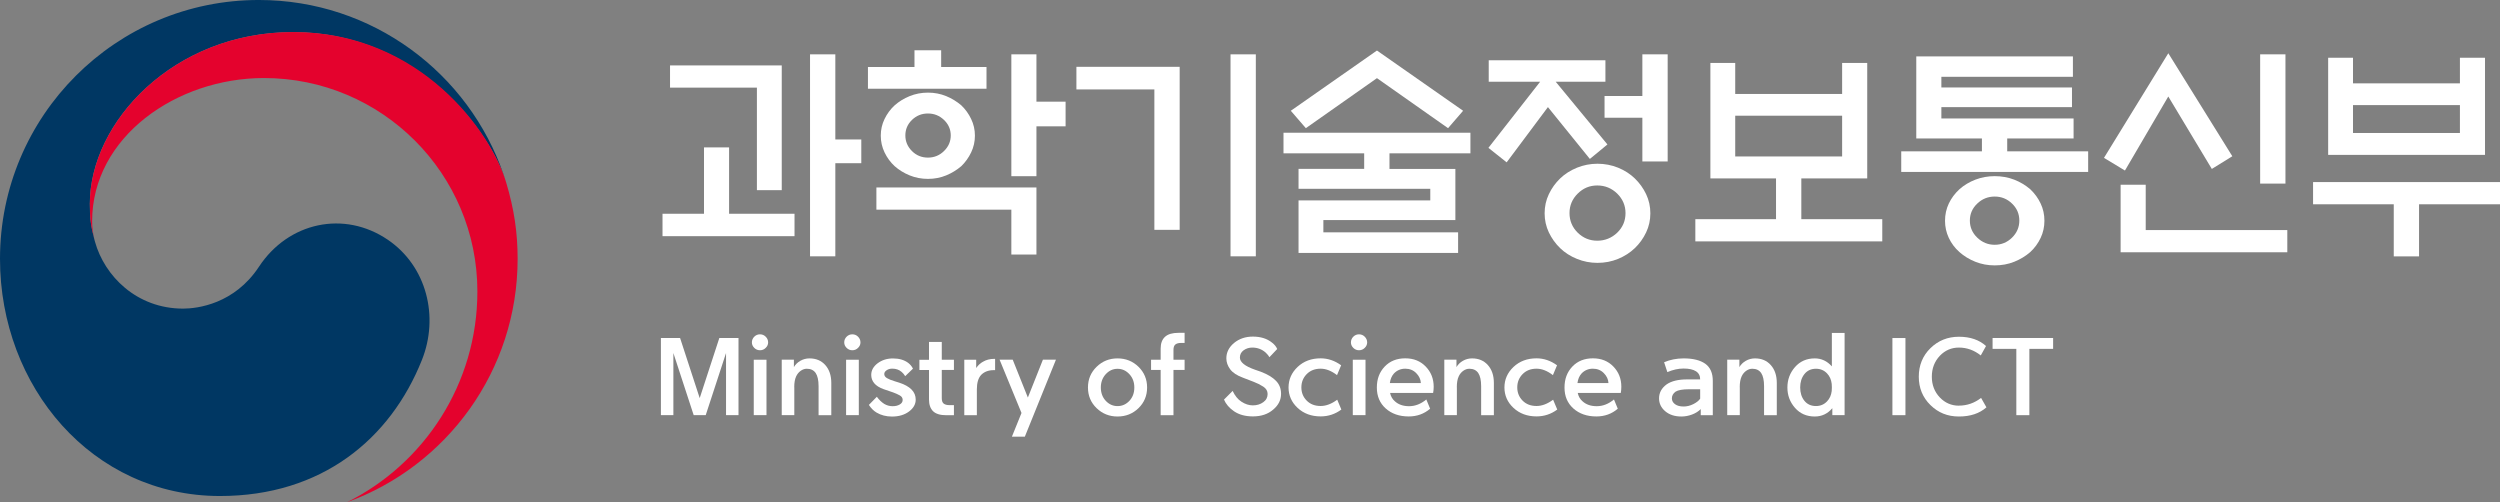 <svg width="219" height="44" viewBox="0 0 219 44" fill="none" xmlns="http://www.w3.org/2000/svg">
<rect x="0" y="0" width="219" height="44" fill="#808080" stroke="none"/>
<g clip-path="url(#clip0_650_14)">
<path d="M69.6 18.725V20.689H58.036V18.725H61.67V12.912H63.868V18.725H69.6ZM66.305 16.663V7.676H58.695V5.731H68.481V16.658H66.305V16.663ZM73.175 22.454H70.959V4.76H73.175V12.217H75.45V14.297H73.175V22.449V22.454Z" fill="white"/>
<path d="M86.418 5.871V7.775H76.032V5.871H80.108V4.404H82.446V5.871H86.418ZM76.772 16.424H90.792V22.296H88.594V18.369H76.772V16.424ZM85.403 11.883C85.403 12.397 85.294 12.889 85.073 13.35C84.852 13.81 84.563 14.216 84.206 14.559C83.818 14.889 83.38 15.16 82.888 15.363C82.396 15.566 81.864 15.67 81.291 15.67C80.717 15.67 80.18 15.566 79.684 15.363C79.183 15.16 78.749 14.889 78.375 14.559C78 14.216 77.707 13.81 77.486 13.35C77.264 12.885 77.156 12.397 77.156 11.883C77.156 11.368 77.264 10.881 77.486 10.425C77.707 9.969 78 9.567 78.375 9.224C78.749 8.895 79.183 8.624 79.684 8.421C80.185 8.218 80.717 8.114 81.291 8.114C81.864 8.114 82.396 8.218 82.888 8.421C83.38 8.624 83.818 8.895 84.206 9.224C84.567 9.567 84.856 9.969 85.073 10.425C85.294 10.881 85.403 11.368 85.403 11.883ZM83.286 11.865C83.286 11.337 83.087 10.885 82.694 10.506C82.302 10.132 81.832 9.942 81.286 9.942C80.74 9.942 80.275 10.132 79.887 10.506C79.499 10.885 79.309 11.337 79.309 11.865C79.309 12.393 79.503 12.849 79.887 13.232C80.27 13.616 80.74 13.806 81.286 13.806C81.832 13.806 82.302 13.616 82.694 13.232C83.087 12.849 83.286 12.393 83.286 11.865ZM90.792 15.435H88.594V4.76H90.792V8.904H93.346V11.066H90.792V15.431V15.435Z" fill="white"/>
<path d="M103.339 20.134H101.123V7.834H94.294V5.853H103.339V20.134ZM107.794 4.76H110.01V22.454H107.794V4.76Z" fill="white"/>
<path d="M119.502 14.799V13.431H112.434V11.626H128.809V13.431H121.718V14.799H127.491V19.28H115.927V20.35H127.73V22.156H113.752V17.552H125.293V16.541H113.752V14.794H119.502V14.799ZM120.621 6.846L114.392 11.228L113.075 9.703L120.621 4.426L128.168 9.703L126.85 11.228L120.621 6.846Z" fill="white"/>
<path d="M130.412 7.161V5.279H140.635V7.161H136.28L140.811 12.655L139.272 13.923L135.598 9.382L131.983 14.221L130.385 12.952L134.916 7.161H130.403H130.412ZM144.571 18.685C144.571 19.28 144.449 19.84 144.201 20.359C143.953 20.883 143.623 21.339 143.212 21.736C142.797 22.133 142.31 22.445 141.746 22.679C141.181 22.91 140.576 23.027 139.94 23.027C139.304 23.027 138.717 22.91 138.144 22.679C137.57 22.449 137.078 22.133 136.668 21.736C136.257 21.339 135.927 20.878 135.679 20.359C135.431 19.836 135.309 19.276 135.309 18.685C135.309 18.093 135.431 17.529 135.679 17.01C135.927 16.487 136.257 16.031 136.668 15.633C137.078 15.236 137.575 14.925 138.144 14.69C138.717 14.46 139.317 14.343 139.94 14.343C140.563 14.343 141.181 14.46 141.746 14.69C142.31 14.92 142.802 15.236 143.212 15.633C143.623 16.031 143.953 16.491 144.201 17.01C144.449 17.534 144.571 18.093 144.571 18.685ZM142.395 18.667C142.395 18.008 142.152 17.439 141.669 16.96C141.181 16.487 140.599 16.247 139.922 16.247C139.245 16.247 138.685 16.487 138.207 16.96C137.728 17.434 137.489 18.003 137.489 18.667C137.489 19.33 137.728 19.912 138.207 20.382C138.685 20.851 139.259 21.086 139.922 21.086C140.586 21.086 141.181 20.851 141.669 20.382C142.156 19.912 142.395 19.339 142.395 18.667ZM143.871 14.144V10.316H140.558V8.412H143.871V4.76H146.088V14.144H143.871Z" fill="white"/>
<path d="M161.371 8.231V5.514H163.569V15.629H157.796V19.199H164.887V21.145H148.512V19.199H155.58V15.629H149.83V5.514H152.005V8.231H161.371ZM161.371 13.706V10.136H152.005V13.706H161.371Z" fill="white"/>
<path d="M167.866 12.122V4.941H181.587V6.728H170.064V7.663H181.506V9.387H170.064V10.38H181.646V12.127H175.832V13.255H182.923V15.06H166.548V13.255H173.616V12.127H167.866V12.122ZM179.091 19.339C179.091 19.867 178.983 20.368 178.762 20.838C178.54 21.307 178.238 21.723 177.854 22.079C177.444 22.436 176.974 22.72 176.446 22.932C175.918 23.144 175.349 23.248 174.74 23.248C174.131 23.248 173.576 23.144 173.043 22.932C172.51 22.72 172.045 22.436 171.644 22.079C171.242 21.723 170.935 21.307 170.714 20.838C170.493 20.368 170.384 19.867 170.384 19.339C170.384 18.811 170.493 18.297 170.714 17.832C170.935 17.367 171.242 16.952 171.644 16.581C172.041 16.225 172.51 15.945 173.043 15.738C173.576 15.534 174.14 15.431 174.74 15.431C175.34 15.431 175.923 15.534 176.446 15.738C176.974 15.945 177.439 16.225 177.854 16.581C178.243 16.952 178.545 17.367 178.762 17.832C178.983 18.297 179.091 18.798 179.091 19.339ZM176.893 19.321C176.893 18.739 176.681 18.242 176.252 17.832C175.828 17.421 175.322 17.218 174.736 17.218C174.149 17.218 173.639 17.421 173.21 17.832C172.777 18.242 172.56 18.739 172.56 19.321C172.56 19.904 172.777 20.404 173.21 20.82C173.643 21.235 174.153 21.443 174.736 21.443C175.318 21.443 175.828 21.235 176.252 20.82C176.676 20.404 176.893 19.904 176.893 19.321Z" fill="white"/>
<path d="M189.942 4.661L195.552 13.688L193.756 14.799L189.942 8.453L186.146 14.939L184.309 13.828L189.942 4.666V4.661ZM185.766 22.097V16.184H187.965V20.152H200.368V22.097H185.771H185.766ZM197.989 16.09V4.76H200.206V16.085H197.989V16.09Z" fill="white"/>
<path d="M202.625 15.95H219V17.895H211.909V22.459H209.693V17.895H202.625V15.95ZM206.123 7.302H215.489V5.059H217.687V13.567H203.947V5.059H206.123V7.302ZM215.489 9.207H206.123V11.649H215.489V9.207Z" fill="white"/>
<path d="M64.693 29.607V36.364H63.601V30.925L61.822 36.364H60.766L58.988 30.925V36.364H57.895V29.607H59.575L61.294 34.874L63.014 29.607H64.693Z" fill="white"/>
<path d="M67.288 29.996C67.288 30.176 67.216 30.339 67.076 30.474C66.936 30.614 66.769 30.682 66.575 30.682C66.381 30.682 66.214 30.614 66.074 30.474C65.934 30.334 65.866 30.176 65.866 29.996C65.866 29.802 65.934 29.635 66.074 29.495C66.214 29.355 66.381 29.287 66.575 29.287C66.769 29.287 66.936 29.355 67.076 29.495C67.216 29.635 67.288 29.802 67.288 29.996ZM66.029 36.368V31.512H67.144V36.368H66.029Z" fill="white"/>
<path d="M69.581 33.922V36.364H68.48V31.508H69.545V32.158C69.676 31.932 69.865 31.747 70.109 31.607C70.357 31.467 70.624 31.395 70.908 31.395C71.486 31.395 71.95 31.589 72.298 31.982C72.645 32.374 72.822 32.893 72.822 33.548V36.369H71.707V33.828C71.707 33.309 71.621 32.929 71.454 32.677C71.282 32.429 71.025 32.302 70.673 32.302C70.493 32.302 70.312 32.361 70.141 32.483C69.969 32.605 69.838 32.767 69.743 32.97C69.63 33.209 69.576 33.525 69.576 33.922H69.581Z" fill="white"/>
<path d="M75.377 29.996C75.377 30.176 75.305 30.339 75.165 30.474C75.025 30.614 74.858 30.682 74.664 30.682C74.47 30.682 74.303 30.614 74.163 30.474C74.023 30.334 73.955 30.176 73.955 29.996C73.955 29.802 74.023 29.635 74.163 29.495C74.303 29.355 74.47 29.287 74.664 29.287C74.858 29.287 75.025 29.355 75.165 29.495C75.305 29.635 75.377 29.802 75.377 29.996ZM74.118 36.368V31.512H75.232V36.368H74.118Z" fill="white"/>
<path d="M76.117 35.466L76.812 34.757C77.006 35.024 77.223 35.231 77.458 35.38C77.683 35.516 77.932 35.583 78.189 35.583C78.446 35.583 78.645 35.534 78.816 35.434C78.988 35.335 79.074 35.2 79.074 35.033C79.074 34.866 78.992 34.735 78.825 34.64C78.658 34.545 78.464 34.459 78.234 34.374C77.968 34.288 77.692 34.198 77.413 34.094C77.033 33.958 76.758 33.782 76.582 33.57C76.406 33.358 76.32 33.114 76.32 32.844C76.32 32.442 76.51 32.103 76.885 31.819C77.264 31.539 77.706 31.399 78.221 31.399C78.767 31.399 79.213 31.53 79.557 31.788C79.733 31.923 79.873 32.09 79.976 32.293L79.295 32.952C79.204 32.798 79.096 32.672 78.974 32.573C78.758 32.388 78.491 32.293 78.162 32.293C77.972 32.293 77.81 32.338 77.67 32.433C77.53 32.528 77.462 32.636 77.462 32.767C77.462 32.911 77.539 33.029 77.697 33.123C77.855 33.218 78.085 33.313 78.392 33.403C78.505 33.435 78.631 33.475 78.771 33.521C79.245 33.674 79.606 33.877 79.85 34.121C80.094 34.365 80.216 34.663 80.216 35.005C80.216 35.407 80.022 35.755 79.629 36.048C79.236 36.342 78.74 36.49 78.135 36.49C77.629 36.49 77.178 36.373 76.79 36.143C76.528 35.989 76.307 35.764 76.117 35.475V35.466Z" fill="white"/>
<path d="M82.499 29.951V31.512H83.564V32.406H82.499V34.879C82.499 35.114 82.558 35.272 82.671 35.358C82.783 35.443 82.946 35.489 83.153 35.489H83.564V36.373H82.892C82.364 36.373 81.98 36.256 81.741 36.026C81.501 35.791 81.38 35.448 81.38 34.987V32.41H80.54V31.517H81.38V29.955H82.504L82.499 29.951Z" fill="white"/>
<path d="M84.472 36.369V31.512H85.514V32.239C85.677 32 85.875 31.815 86.11 31.688C86.39 31.521 86.719 31.436 87.094 31.436H87.171V32.424H87.053C86.593 32.424 86.223 32.564 85.952 32.839C85.699 33.11 85.573 33.534 85.573 34.107V36.369H84.472Z" fill="white"/>
<path d="M89.486 36.184L87.564 31.508H88.714L90.041 34.825L91.359 31.508H92.501L89.775 38.255H88.642L89.482 36.179L89.486 36.184Z" fill="white"/>
<path d="M97.895 36.486C97.178 36.486 96.569 36.242 96.063 35.755C95.558 35.267 95.305 34.663 95.305 33.945C95.305 33.227 95.558 32.623 96.063 32.131C96.569 31.639 97.178 31.395 97.895 31.395C98.613 31.395 99.231 31.639 99.733 32.131C100.234 32.623 100.486 33.227 100.486 33.945C100.486 34.663 100.234 35.267 99.733 35.755C99.231 36.242 98.618 36.486 97.895 36.486ZM97.895 35.574C98.297 35.574 98.645 35.421 98.934 35.114C99.222 34.807 99.367 34.419 99.367 33.945C99.367 33.471 99.222 33.092 98.934 32.776C98.645 32.465 98.297 32.307 97.895 32.307C97.494 32.307 97.155 32.465 96.866 32.776C96.578 33.092 96.433 33.48 96.433 33.945C96.433 34.41 96.578 34.807 96.866 35.114C97.155 35.421 97.498 35.574 97.895 35.574Z" fill="white"/>
<path d="M101.673 30.542C101.673 30.081 101.799 29.738 102.056 29.504C102.313 29.269 102.706 29.156 103.234 29.156H103.771V30.041H103.451C103.243 30.041 103.081 30.086 102.968 30.172C102.855 30.258 102.796 30.42 102.796 30.65V31.512H103.771V32.406H102.796V36.373H101.673V32.406H100.833V31.512H101.673V30.542Z" fill="white"/>
<path d="M107.225 35.001L107.979 34.243C108.182 34.672 108.434 34.983 108.741 35.182C109.075 35.403 109.409 35.511 109.748 35.511C110.105 35.511 110.411 35.416 110.664 35.231C110.917 35.051 111.043 34.812 111.043 34.514C111.043 34.247 110.917 34.035 110.66 33.868C110.402 33.701 110.123 33.561 109.825 33.449C109.527 33.34 109.211 33.218 108.886 33.087C108.367 32.898 107.992 32.654 107.766 32.352C107.541 32.049 107.428 31.729 107.428 31.39C107.428 30.867 107.654 30.42 108.1 30.046C108.552 29.675 109.098 29.486 109.752 29.486C110.434 29.486 110.994 29.662 111.423 30.009C111.644 30.176 111.797 30.366 111.883 30.573L111.201 31.291C111.143 31.174 111.034 31.043 110.881 30.894C110.547 30.596 110.154 30.447 109.698 30.447C109.414 30.447 109.161 30.528 108.94 30.686C108.723 30.844 108.615 31.056 108.615 31.323C108.615 31.724 109.057 32.081 109.942 32.388C110.105 32.442 110.276 32.496 110.448 32.564C111.039 32.79 111.486 33.056 111.779 33.363C112.077 33.67 112.221 34.049 112.221 34.5C112.221 35.037 111.991 35.498 111.526 35.886C111.07 36.278 110.484 36.477 109.757 36.477C109.093 36.477 108.543 36.328 108.105 36.03C107.681 35.741 107.387 35.394 107.216 34.992L107.225 35.001Z" fill="white"/>
<path d="M112.876 33.945C112.876 33.245 113.142 32.645 113.67 32.144C114.203 31.643 114.871 31.39 115.688 31.39C116.324 31.39 116.925 31.593 117.484 31.999L117.123 32.861C116.636 32.487 116.157 32.297 115.688 32.297C115.187 32.297 114.781 32.455 114.469 32.771C114.158 33.087 114 33.475 114 33.936C114 34.396 114.158 34.78 114.469 35.096C114.781 35.411 115.187 35.565 115.688 35.565C116.162 35.565 116.649 35.38 117.141 35.014L117.502 35.876C116.961 36.278 116.356 36.477 115.688 36.477C114.876 36.477 114.203 36.228 113.67 35.732C113.138 35.236 112.876 34.635 112.876 33.94V33.945Z" fill="white"/>
<path d="M119.764 29.996C119.764 30.176 119.691 30.339 119.551 30.474C119.412 30.614 119.245 30.682 119.05 30.682C118.856 30.682 118.689 30.614 118.549 30.474C118.409 30.334 118.342 30.176 118.342 29.996C118.342 29.802 118.409 29.635 118.549 29.495C118.689 29.355 118.856 29.287 119.05 29.287C119.245 29.287 119.412 29.355 119.551 29.495C119.691 29.635 119.764 29.802 119.764 29.996ZM118.504 36.368V31.512H119.619V36.368H118.504Z" fill="white"/>
<path d="M121.772 34.428C121.835 34.725 121.975 34.969 122.192 35.154C122.504 35.439 122.919 35.583 123.433 35.583C123.975 35.583 124.476 35.384 124.945 34.992L125.279 35.804C124.751 36.255 124.128 36.481 123.406 36.481C122.58 36.481 121.908 36.246 121.389 35.782C120.87 35.317 120.612 34.707 120.612 33.949C120.612 33.191 120.842 32.595 121.298 32.112C121.759 31.629 122.359 31.39 123.099 31.39C123.84 31.39 124.426 31.629 124.891 32.108C125.356 32.586 125.591 33.177 125.591 33.882C125.591 34.075 125.573 34.256 125.541 34.423H121.772V34.428ZM121.754 33.556H124.467C124.453 33.241 124.322 32.952 124.065 32.69C123.812 32.428 123.487 32.297 123.099 32.297C122.711 32.297 122.364 32.442 122.102 32.726C121.912 32.938 121.795 33.218 121.75 33.561L121.754 33.556Z" fill="white"/>
<path d="M127.622 33.922V36.364H126.521V31.508H127.586V32.158C127.717 31.932 127.906 31.747 128.15 31.607C128.398 31.467 128.664 31.395 128.949 31.395C129.527 31.395 129.991 31.589 130.339 31.982C130.687 32.374 130.863 32.893 130.863 33.548V36.369H129.748V33.828C129.748 33.309 129.662 32.929 129.495 32.677C129.323 32.429 129.066 32.302 128.714 32.302C128.534 32.302 128.353 32.361 128.182 32.483C128.01 32.605 127.879 32.767 127.784 32.97C127.671 33.209 127.617 33.525 127.617 33.922H127.622Z" fill="white"/>
<path d="M131.788 33.945C131.788 33.245 132.054 32.645 132.582 32.144C133.115 31.643 133.783 31.39 134.6 31.39C135.236 31.39 135.837 31.593 136.396 31.999L136.035 32.861C135.548 32.487 135.069 32.297 134.6 32.297C134.099 32.297 133.693 32.455 133.381 32.771C133.07 33.087 132.912 33.475 132.912 33.936C132.912 34.396 133.07 34.78 133.381 35.096C133.693 35.411 134.099 35.565 134.6 35.565C135.074 35.565 135.561 35.38 136.053 35.014L136.415 35.876C135.873 36.278 135.268 36.477 134.6 36.477C133.788 36.477 133.115 36.228 132.582 35.732C132.05 35.236 131.788 34.635 131.788 33.94V33.945Z" fill="white"/>
<path d="M138.211 34.428C138.274 34.725 138.414 34.969 138.631 35.154C138.942 35.439 139.357 35.583 139.872 35.583C140.413 35.583 140.914 35.384 141.384 34.992L141.718 35.804C141.19 36.255 140.567 36.481 139.845 36.481C139.019 36.481 138.346 36.246 137.827 35.782C137.308 35.317 137.051 34.707 137.051 33.949C137.051 33.191 137.281 32.595 137.737 32.112C138.197 31.629 138.798 31.39 139.538 31.39C140.278 31.39 140.865 31.629 141.33 32.108C141.795 32.586 142.029 33.177 142.029 33.882C142.029 34.075 142.011 34.256 141.98 34.423H138.211V34.428ZM138.188 33.556H140.901C140.887 33.241 140.756 32.952 140.499 32.69C140.246 32.428 139.921 32.297 139.533 32.297C139.145 32.297 138.798 32.442 138.536 32.726C138.346 32.938 138.229 33.218 138.184 33.561L138.188 33.556Z" fill="white"/>
<path d="M147.784 33.236H148.935C148.935 32.92 148.813 32.681 148.565 32.523C148.317 32.365 147.96 32.284 147.491 32.284H147.463C147.021 32.284 146.552 32.388 146.06 32.596L145.775 31.733C146.29 31.512 146.854 31.399 147.472 31.395H147.491C148.312 31.395 148.939 31.553 149.382 31.864C149.82 32.18 150.041 32.677 150.041 33.363V36.369H148.985V35.836C148.777 36.044 148.52 36.202 148.217 36.315C147.915 36.427 147.608 36.486 147.296 36.486C146.71 36.486 146.236 36.333 145.875 36.026C145.514 35.719 145.333 35.344 145.333 34.897C145.333 34.401 145.559 33.99 146.006 33.665C146.421 33.381 147.017 33.236 147.784 33.236ZM147.481 35.61C147.766 35.61 148.05 35.543 148.33 35.403C148.61 35.263 148.813 35.105 148.935 34.924V34.099H147.951C147.391 34.099 146.999 34.171 146.777 34.311C146.561 34.473 146.457 34.667 146.457 34.893C146.457 35.1 146.547 35.272 146.732 35.407C146.917 35.543 147.166 35.61 147.486 35.61H147.481Z" fill="white"/>
<path d="M152.406 33.922V36.364H151.305V31.508H152.37V32.158C152.501 31.932 152.69 31.747 152.934 31.607C153.182 31.467 153.449 31.395 153.733 31.395C154.311 31.395 154.776 31.589 155.123 31.982C155.471 32.374 155.647 32.893 155.647 33.548V36.369H154.532V33.828C154.532 33.309 154.446 32.929 154.279 32.677C154.108 32.429 153.85 32.302 153.498 32.302C153.318 32.302 153.137 32.361 152.966 32.483C152.794 32.605 152.663 32.767 152.568 32.97C152.456 33.209 152.401 33.525 152.401 33.922H152.406Z" fill="white"/>
<path d="M158.977 31.395C159.555 31.395 160.056 31.629 160.471 32.094V29.165H161.586V36.368H160.512V35.759C160.101 36.242 159.591 36.486 158.977 36.486C158.26 36.486 157.682 36.233 157.24 35.727C156.797 35.222 156.576 34.631 156.576 33.945C156.576 33.259 156.797 32.663 157.24 32.157C157.682 31.652 158.26 31.395 158.977 31.395ZM160.458 34.252C160.476 34.039 160.476 33.832 160.458 33.629C160.417 33.259 160.282 32.952 160.047 32.708C159.785 32.437 159.465 32.302 159.081 32.302C158.652 32.302 158.314 32.46 158.066 32.771C157.817 33.087 157.696 33.475 157.696 33.94C157.696 34.405 157.817 34.802 158.066 35.109C158.314 35.416 158.652 35.569 159.081 35.569C159.465 35.569 159.785 35.434 160.047 35.163C160.282 34.919 160.417 34.613 160.458 34.252Z" fill="white"/>
<path d="M165.775 36.369V29.612H166.917V36.369H165.775Z" fill="white"/>
<path d="M171.602 35.533C172.311 35.533 172.961 35.308 173.543 34.856L174.012 35.682C173.407 36.219 172.604 36.486 171.602 36.486C170.6 36.486 169.788 36.152 169.106 35.484C168.424 34.816 168.086 33.985 168.086 32.997C168.086 32.008 168.424 31.169 169.106 30.501C169.788 29.833 170.618 29.499 171.602 29.499C172.586 29.499 173.38 29.77 173.976 30.311L173.516 31.137C172.938 30.677 172.297 30.447 171.602 30.447C170.952 30.447 170.392 30.686 169.932 31.164C169.463 31.661 169.228 32.275 169.228 32.997C169.228 33.719 169.463 34.328 169.932 34.82C170.392 35.299 170.952 35.538 171.602 35.538V35.533Z" fill="white"/>
<path d="M177.773 30.56V36.369H176.631V30.56H174.55V29.608H179.853V30.56H177.773Z" fill="white"/>
<path d="M33.969 21C30.146 18.401 25.254 19.461 22.685 23.366C20.537 26.629 17.296 27.035 16.041 27.035C11.952 27.035 9.154 24.16 8.323 21.185C8.314 21.154 8.31 21.131 8.301 21.104C8.291 21.073 8.278 21.036 8.273 21.005C7.948 19.764 7.867 19.172 7.867 17.85C7.867 10.732 15.166 2.811 25.687 2.811C36.208 2.811 42.613 11.007 44.202 15.566C44.175 15.485 44.148 15.408 44.125 15.322C41.069 6.408 32.62 -0.001 22.672 -0.001C10.151 -0.001 0 10.15 0 22.675C0 33.869 8.07 43.451 19.269 43.451C28.201 43.451 34.204 38.441 36.957 31.54C38.469 27.766 37.4 23.329 33.965 20.996L33.969 21Z" fill="#003763"/>
<path d="M44.346 16.003C43.024 11.557 36.818 2.806 25.692 2.806C15.175 2.806 7.872 10.727 7.872 17.845C7.872 19.163 7.953 19.759 8.278 21C8.143 20.458 8.071 19.912 8.071 19.384C8.071 11.973 15.491 6.836 23.119 6.836C33.446 6.836 41.819 15.209 41.819 25.532C41.819 33.624 37.161 40.63 30.39 43.997C39.115 40.842 45.344 32.487 45.344 22.674C45.344 20.355 45.033 18.305 44.346 16.003Z" fill="#E4022D"/>
</g>
<defs>
<clipPath id="clip0_650_14">
<rect width="219" height="44.003" fill="white" transform="translate(0 -0.001)"/>
</clipPath>
</defs>
</svg>
